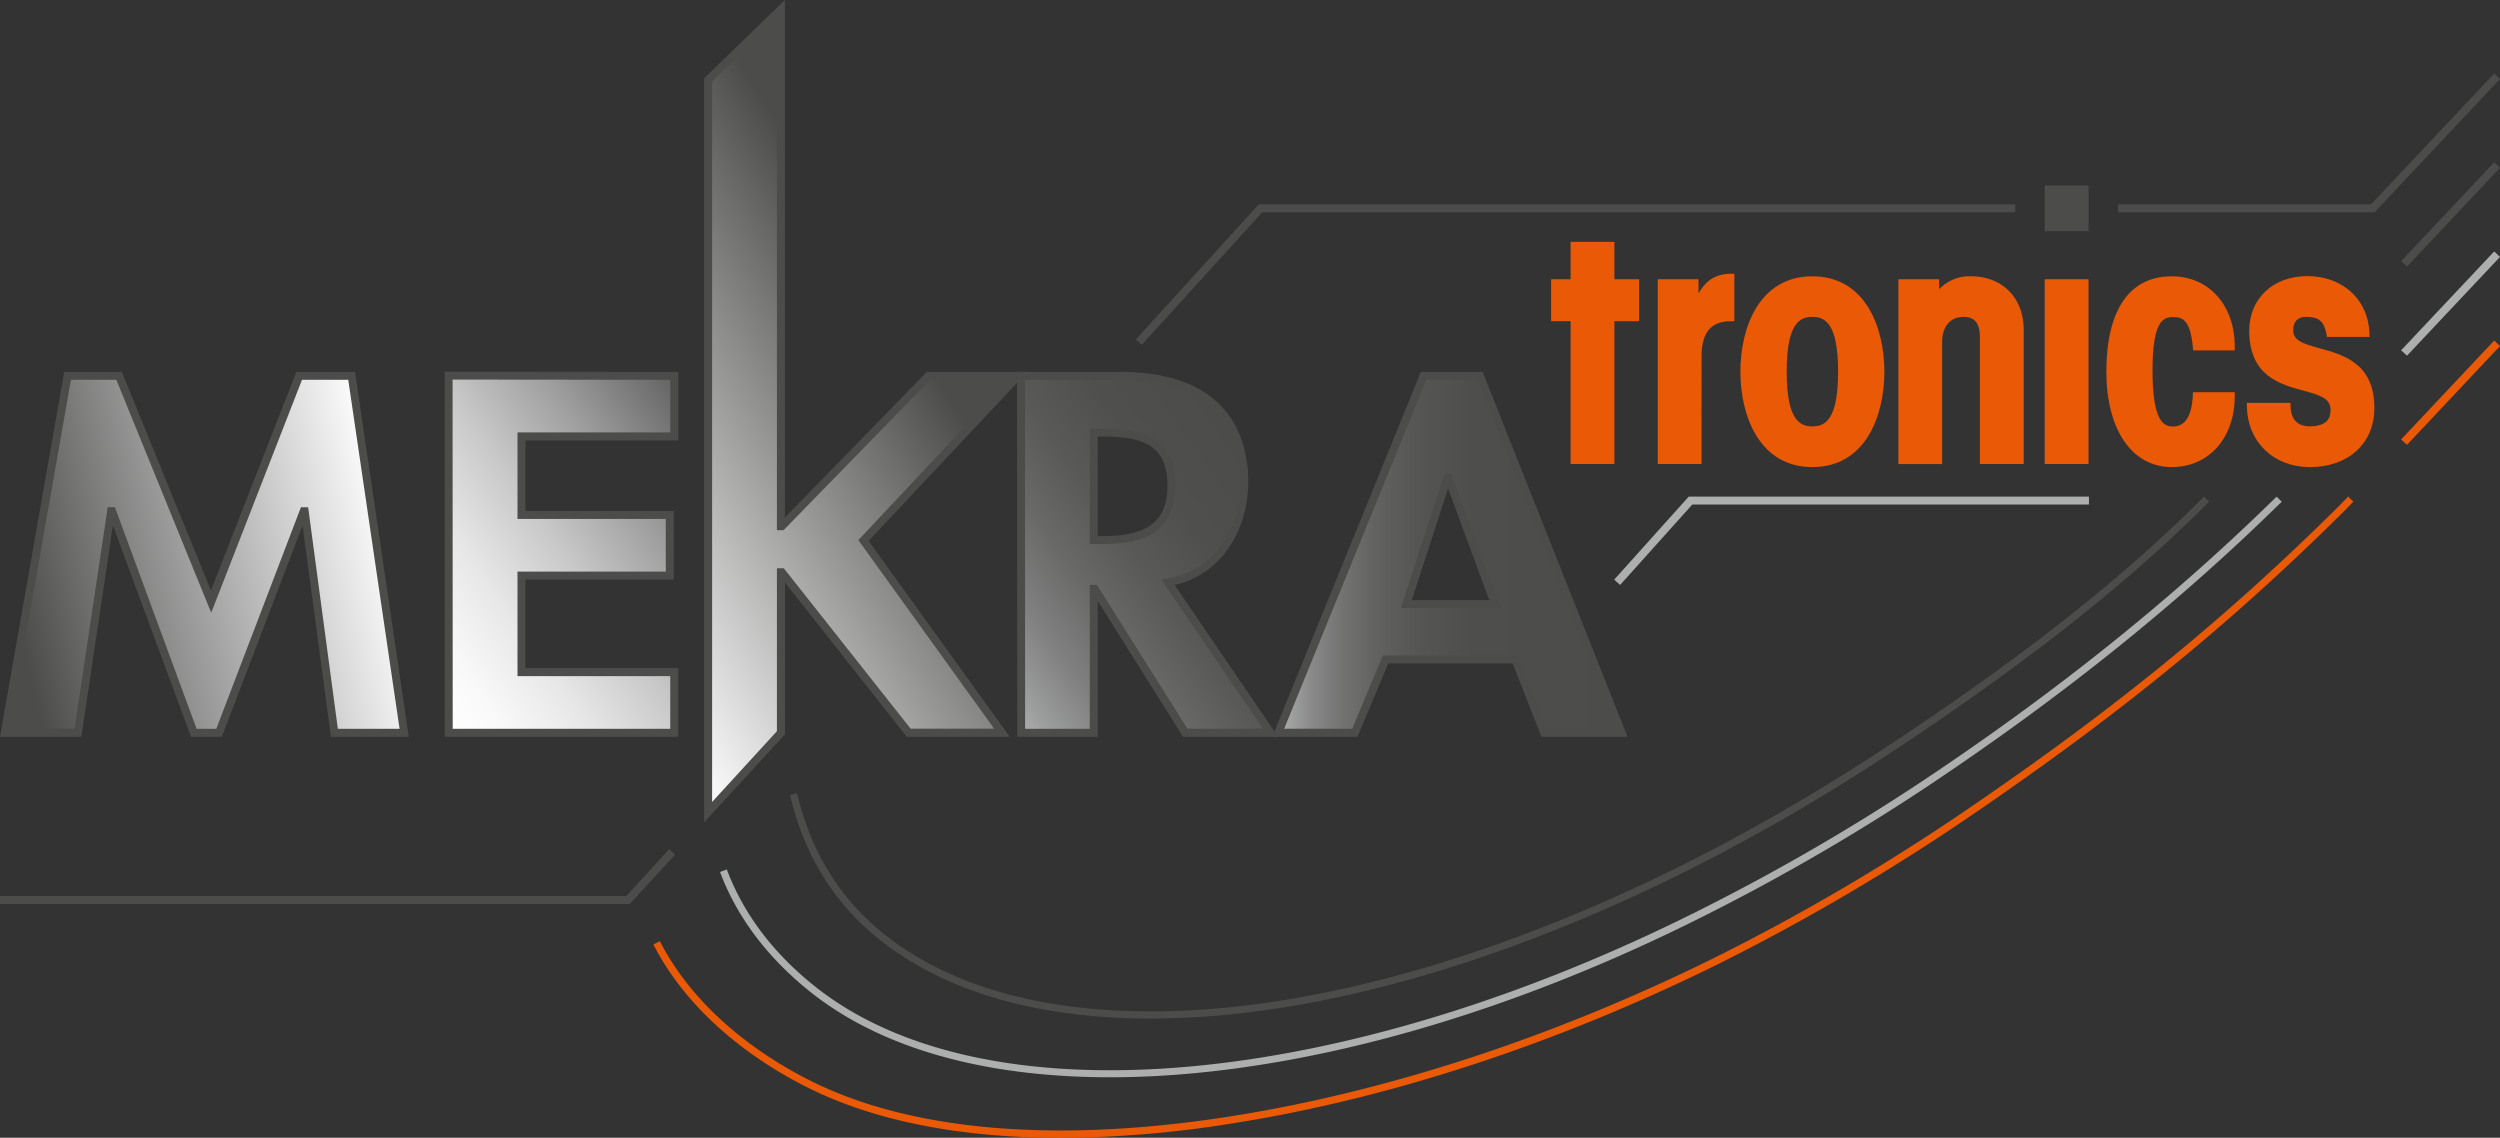 <svg id="LOGO_MEKRA_tronics" xmlns="http://www.w3.org/2000/svg" xmlns:xlink="http://www.w3.org/1999/xlink" viewBox="0 0 841.5 382.97"><rect x="0" y="0" width="841.5" height="382.97" fill="#333333" stroke="none"/><defs><style>.cls-1{fill:#ea5906;}.cls-2{fill:#adaeae;}.cls-3{fill:#4c4c4b;}.cls-4{fill:url(#linear-gradient);}.cls-5{fill:url(#linear-gradient-2);}.cls-6{fill:url(#linear-gradient-3);}.cls-7{fill:url(#linear-gradient-4);}.cls-8{fill:url(#linear-gradient-5);}</style><linearGradient id="linear-gradient" x1="430.26" y1="186.81" x2="545.85" y2="186.81" gradientUnits="userSpaceOnUse"><stop offset="0" stop-color="#adaeae"/><stop offset="0.03" stop-color="#a2a3a3"/><stop offset="0.1" stop-color="#888"/><stop offset="0.19" stop-color="#727271"/><stop offset="0.29" stop-color="#616160"/><stop offset="0.41" stop-color="#555554"/><stop offset="0.57" stop-color="#4e4e4d"/><stop offset="1" stop-color="#4c4c4b"/></linearGradient><linearGradient id="linear-gradient-2" x1="329.29" y1="226.05" x2="425.32" y2="158.81" gradientUnits="userSpaceOnUse"><stop offset="0" stop-color="#adaeae"/><stop offset="0.07" stop-color="#9c9d9d"/><stop offset="0.22" stop-color="#7f807f"/><stop offset="0.39" stop-color="#696968"/><stop offset="0.56" stop-color="#595958"/><stop offset="0.75" stop-color="#4f4f4e"/><stop offset="1" stop-color="#4c4c4b"/></linearGradient><linearGradient id="linear-gradient-3" x1="188.97" y1="194.33" x2="330.04" y2="106.18" gradientUnits="userSpaceOnUse"><stop offset="0" stop-color="#fff"/><stop offset="0.49" stop-color="#989897"/><stop offset="0.86" stop-color="#4c4c4b"/></linearGradient><linearGradient id="linear-gradient-4" x1="135.28" y1="224.13" x2="242.66" y2="148.94" gradientUnits="userSpaceOnUse"><stop offset="0" stop-color="#fff"/><stop offset="0.12" stop-color="#f9f9f9"/><stop offset="0.3" stop-color="#e7e7e7"/><stop offset="0.5" stop-color="#c9c9c9"/><stop offset="0.72" stop-color="#a0a0a0"/><stop offset="0.96" stop-color="#6c6b6b"/><stop offset="1" stop-color="#636262"/></linearGradient><linearGradient id="linear-gradient-5" x1="4.71" y1="203.56" x2="139.83" y2="172.78" gradientUnits="userSpaceOnUse"><stop offset="0" stop-color="#4c4c4b"/><stop offset="0.75" stop-color="#dbdbdb"/><stop offset="0.94" stop-color="#fff"/></linearGradient></defs><title>2012_10_10_MEKRA_tronics_gefüllt</title><g id="_2012_10_10_Bogen_NEU" data-name="2012_10_10_Bogen_NEU"><path id="Bogen_orange_Kontur" class="cls-1" d="M357.14,383c-31,0-57.9-4.76-79.45-14.2-11.65-5.1-40.45-20-56.21-48q-.8-1.43-1.56-2.89l2.18-1.12q.73,1.43,1.51,2.81c15.4,27.33,43.63,41.92,55.06,46.92,33.27,14.57,79.66,17.84,134.12,9.46,53.15-8.18,110-26.72,164.37-53.63a722.58,722.58,0,0,0,84.89-49.83C711.27,239,748.28,208.86,785.81,171.8c1.13-1.12,3.12-3.09,4.57-4.68l1.74,1.72c-1.48,1.62-3.44,3.56-4.59,4.7-37.64,37.17-74.75,67.38-124.09,101a725.11,725.11,0,0,1-85.18,50c-54.61,27-111.69,45.64-165.09,53.85A370.06,370.06,0,0,1,357.14,383Z"/><path id="Bogen_hell_grau_Kontur" class="cls-2" d="M373.6,362.61c-41.62,0-76.74-9.47-100.93-28.81-13-10.4-22.62-22.53-28.56-36-.62-1.42-1.21-2.86-1.75-4.3l2.29-.86c.52,1.39,1.09,2.8,1.69,4.17,5.78,13.14,15.15,25,27.85,35.11,57.55,46,178.3,35.22,300.46-26.85a717.35,717.35,0,0,0,72.59-42.26c45-30,83.65-61,118.12-94.72l.94-.92,1.74,1.72-1,.95c-34.58,33.85-73.33,64.92-118.48,95a719.6,719.6,0,0,1-72.84,42.4C503.82,343.78,432.26,362.61,373.6,362.61Z"/><path id="Bogen_dkl_grau_Kontur" class="cls-3" d="M743.6,168.83l-.91.91q-1.68,1.69-3.4,3.37c-26.54,26-60.81,52.68-104.76,81.49a667.85,667.85,0,0,1-63.34,36.81c-51.8,26.31-103.42,43.3-149.28,49.14a274.57,274.57,0,0,1-34.6,2.29c-30.06,0-56.06-5.66-76.4-16.76-23.42-12.79-38-31.26-44.49-56.48q-.26-1-.5-2l2.38-.57q.24,1,.49,2c6.34,24.53,20.5,42.5,43.29,54.95,27.33,14.92,65.2,19.83,109.51,14.19,45.58-5.8,96.93-22.71,148.48-48.89a665.47,665.47,0,0,0,63.1-36.68c43.82-28.72,78-55.27,104.39-81.19q1.71-1.67,3.38-3.35l.9-.9"/><polygon class="cls-1" points="808.21 147.92 839.55 114.63 841.5 116.47 810.19 149.73 808.21 147.92"/><polygon class="cls-2" points="808.21 117.92 839.55 84.63 841.5 86.47 810.19 119.73 808.21 117.92"/><polygon class="cls-3" points="808.21 87.92 839.55 54.63 841.5 56.47 810.19 89.73 808.21 87.92"/></g><g id="Leiterbahnen"><polygon class="cls-3" points="384.31 116.06 382.33 114.26 423.66 68.8 678.32 68.8 678.32 71.48 424.84 71.48 384.31 116.06"/><polygon class="cls-3" points="799.24 71.48 712.92 71.48 712.92 68.8 798.08 68.8 839.55 24.74 841.5 26.58 799.24 71.48"/><polygon class="cls-2" points="545.33 196.9 543.34 195.11 568.43 167.15 703.14 167.15 703.14 169.83 569.62 169.83 545.33 196.9"/><polygon class="cls-3" points="211.96 304.28 0 304.28 0 301.6 210.79 301.6 225.26 285.84 227.24 287.65 211.96 304.28"/></g><g id="tronics"><path class="cls-1" d="M543.41,156.18H528.66V108.11h-6.55V94h6.55V81.4h14.75V94h8.32v14.12h-8.32Z"/><path class="cls-1" d="M572.73,156.18H558V94h13.71v4.76c2.21-3.73,5-6.46,10.69-6.63l1.38,0v16h-1.34c-6.52,0-9.69,3.85-9.69,11.77Z"/><path class="cls-1" d="M610.05,157.22c-17.88,0-24.23-17.31-24.23-32.13S592.17,93,610.05,93s24.23,17.31,24.23,32.13S627.94,157.22,610.05,157.22Zm0-50.56c-4.28,0-8.65,2.19-8.65,18.43s4.37,18.43,8.65,18.43,8.65-2.19,8.65-18.43S614.33,106.66,610.05,106.66Z"/><path class="cls-1" d="M681.18,156.18H666.43V113.43c0-4.56-1.77-6.77-5.42-6.77-4.57,0-7.29,3.19-7.29,8.54v41H639V94h13.71v3.36A14.07,14.07,0,0,1,663.4,93c10.63,0,17.78,7.27,17.78,18.09Z"/><path class="cls-1" d="M703,156.18H688.26V94H703Z"/><path class="cls-1" d="M731,157.22c-13.39,0-22-12.61-22-32.13C709,104.36,716.79,93,731,93c12.49,0,21.21,9.71,21.21,23.6v1.34h-14l-.11-1.22c-.86-9.25-3.65-10-6.68-10-3.33,0-6.88,1.39-6.88,18s3.48,18.84,6.88,18.84c4.06,0,6.31-3.46,6.67-10.28l.07-1.27h14.05v1.34C752.22,147.39,743.5,157.22,731,157.22Z"/><path class="cls-1" d="M777.51,157.22c-12.16,0-20.88-8.32-21.21-20.24l0-1.38H771l0,1.31c.05,2.46,1,6.6,6.46,6.6,7,0,7-4.16,7-5.53,0-3.84-3.33-4.92-9.23-6.52-7.65-2.07-18.14-4.9-18.14-20.12,0-10.83,8-18.4,19.55-18.4,11.88,0,20.47,7.85,20.9,19.08l.05,1.39H783.27l-.21-1.08c-.83-4.25-2.57-5.68-6.9-5.68-2.72,0-4.28,1.64-4.28,4.49,0,3.5,3.26,4.55,9,6.12,7.74,2.1,18.33,5,18.33,20C799.24,149.2,790.51,157.22,777.51,157.22Z"/><path class="cls-3" d="M703,77.81H688.26V62.46H703Z"/></g><g id="MEKRA"><path class="cls-4" d="M498.2,127h-19l-49,119.55,25.79.11,10.33-24.58H510l9.66,24.58h26.16ZM473.38,203.5l13.83-42.36h.33L503.2,203.5Z"/><path class="cls-3" d="M456.94,248H428.26l50-122.82h20.8L547.83,248h-29l-9.66-24.69H467.27Zm63.67-2.7h23.27L497.29,127.84H480.11L432.25,245.3h22.91l10.33-24.7h45.45Zm-15.48-40.64H471.53l14.7-45.25h2.24ZM475.22,202h26.05l-13.84-37.59Z"/><path class="cls-5" d="M393.15,196c16.12-2.6,24.9-16.74,25.61-31.37l-.47-9.25c-3-20.35-19.15-28.85-41.47-28.85H343.67l.06,120.16,24.43,0V198.2h.33L399,246.64h28.69Zm-21.83-14.18h-3.16V145.62h3.33c13,0,22.83,2.87,22.83,17.69C394.32,178,384.82,181.79,371.33,181.79Z"/><path class="cls-3" d="M342.39,248l-.06-122.84h34.5c25.07,0,39.87,10.37,42.79,30v.13a19.1,19.1,0,0,1,.45,4.3,30.06,30.06,0,0,1,0,5v.07c-.66,13.65-8.56,28.58-24.7,32.24L430.21,248h-32L369.5,202.32V248ZM345,127.84l.06,117.48,21.76,0V196.86h2.41l30.49,48.44h25.42L390.86,195l2.08-.33c16-2.58,23.82-16.94,24.48-30,0,0,.07-2.31,0-4.85a24,24,0,0,0-.45-4.26c-3.44-22.85-23.73-27.64-40.15-27.64Zm26.32,55.29h-4.5V144.28h4.67c12,0,24.17,2.26,24.17,19C395.66,181.07,381.77,183.13,371.33,183.13Zm-1.82-2.68h1.82c15.18,0,21.65-5.13,21.65-17.14,0-13.57-8.59-16.35-21.49-16.35h-2Z"/><polygon class="cls-6" points="337.26 246.66 290.66 181.95 342.73 126.5 312.57 126.5 263.19 177.17 262.85 177.17 262.85 3.17 238.36 26.95 238.36 273.38 262.85 246.64 262.85 192.62 263.19 192.62 305.88 246.64 337.26 246.66"/><path class="cls-3" d="M237,276.82V26.38L264.19,0V174.21L312,125.16h33.82l-53.44,56.9L339.88,248l-34.66,0-41-51.92v51.1ZM239.7,27.51V269.93l21.81-23.81V191.28h2.32l42.69,54,28.12,0-45.72-63.49,50.71-54H313.14l-49.39,50.67h-2.24V6.34Z"/><polygon class="cls-7" points="151 126.43 151.04 246.64 226.95 246.64 226.95 226.24 175.53 226.24 175.53 193.74 225.45 193.74 225.45 173.34 175.53 173.34 175.53 146.89 226.95 146.89 226.95 126.5 151 126.43"/><path class="cls-3" d="M228.29,248H149.7l0-122.89,78.63.07v23.07H176.87V172h49.92v23.07H176.87V224.9h51.42Zm-75.91-2.68h73.23V227.58H174.19V192.4h49.92V174.68H174.19V145.55h51.42V127.84l-73.27-.07Z"/><polygon class="cls-8" points="118.38 126.43 100.72 126.43 71.06 202.5 40.08 126.43 22.75 126.43 1.59 246.64 26.25 246.64 37.41 172.07 37.74 172.07 65.23 246.64 73.73 246.64 102.22 172.07 102.55 172.07 112.55 246.64 136.05 246.66 118.38 126.43"/><path class="cls-3" d="M74.66,248H64.29L38,176.86,27.4,248H0L21.62,125.16H41l30,73.59,28.75-73.59h19.75L137.6,248H111.38l-9.53-71.09Zm-8.49-2.68H72.8l28.49-74.57h2.43l10,74.57h20.78L117.22,127.84H101.65L71.09,206.25,39.16,127.84H23.88L3.18,245.3H25.09l11.16-74.57h2.43Z"/></g></svg>